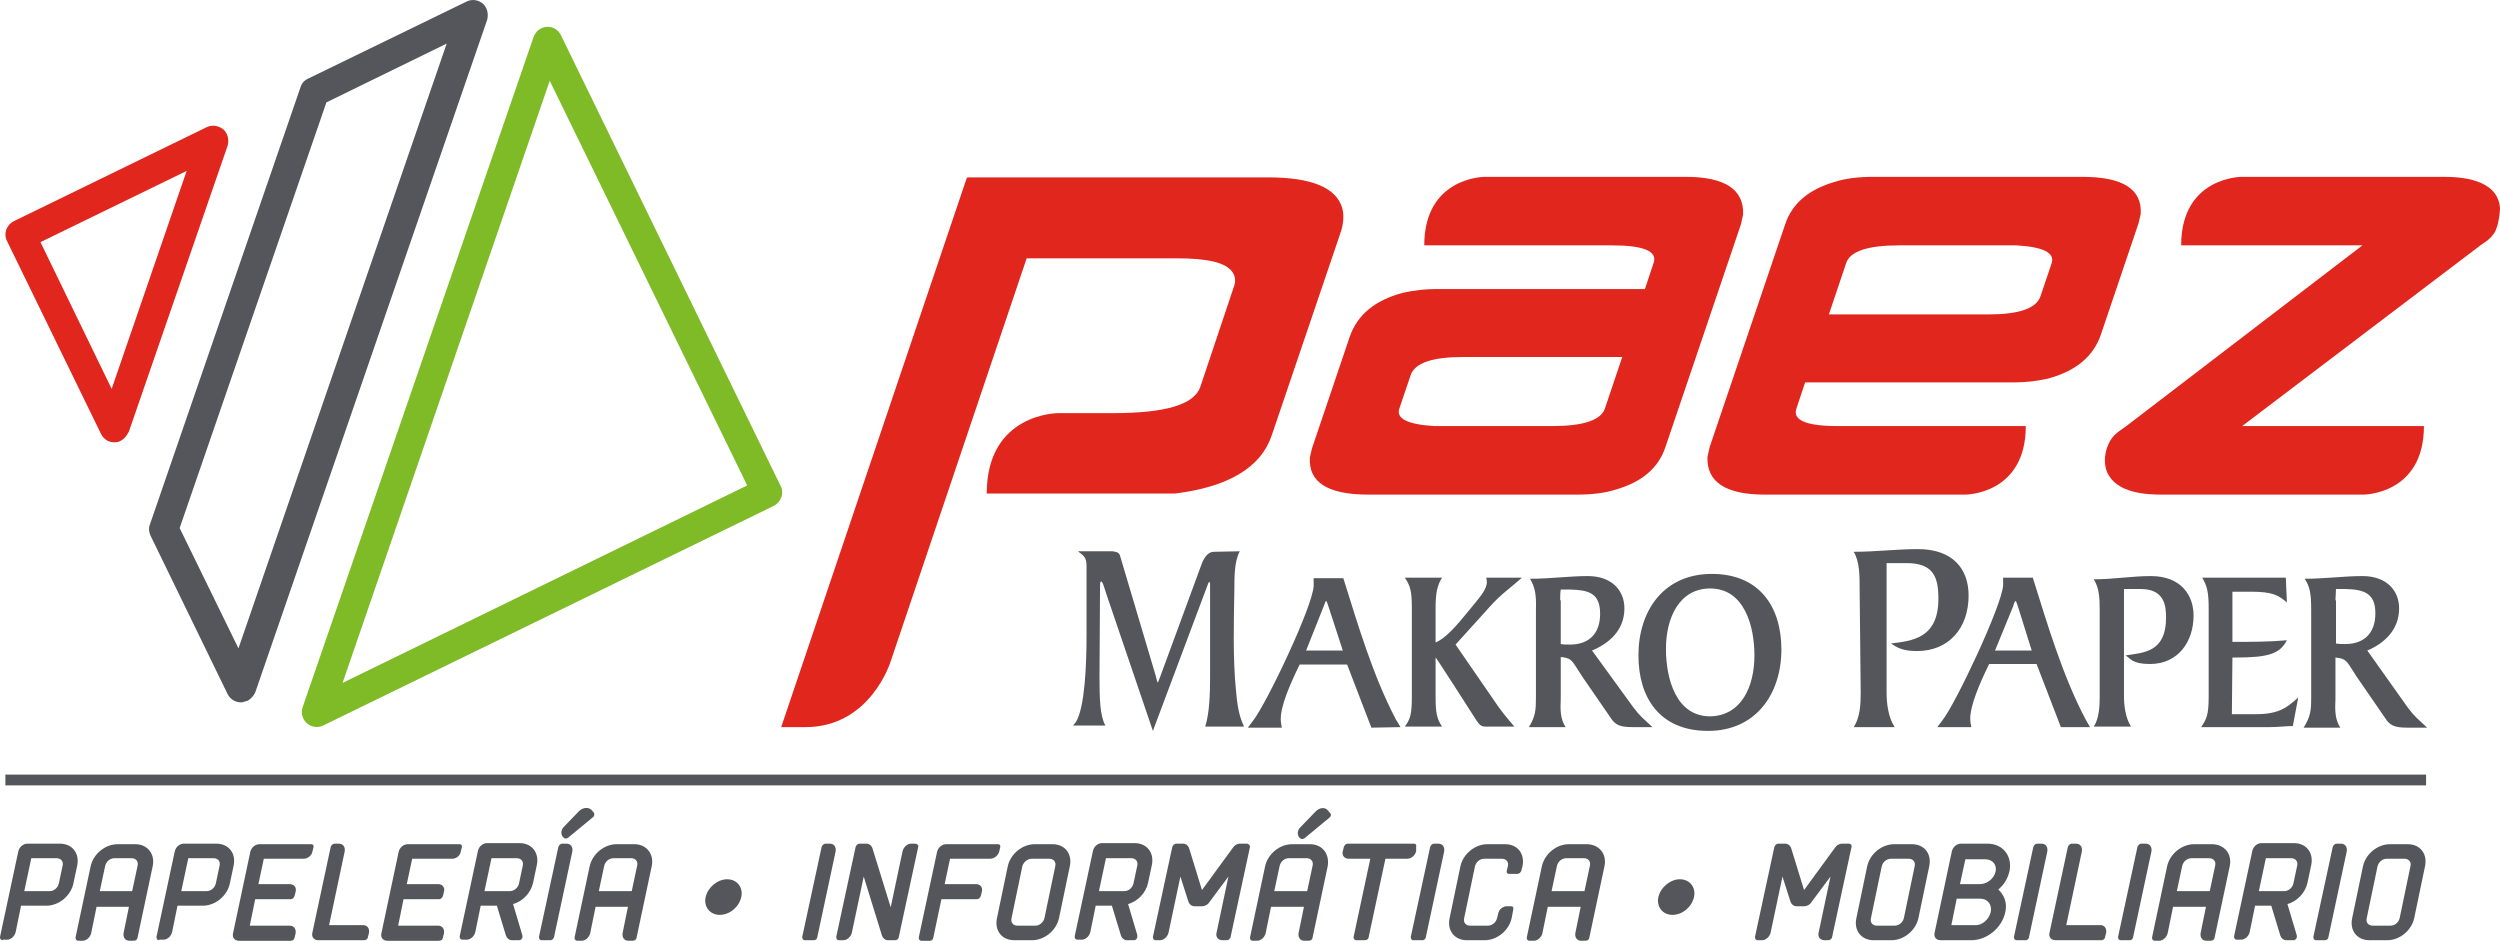 <svg xmlns="http://www.w3.org/2000/svg" xmlns:xlink="http://www.w3.org/1999/xlink" version="1.1" id="Capa_1" x="0px" y="0px" style="enable-background:new 0 0 841.9 595.3;" xml:space="preserve" viewBox="188.8 210.62 463.4 174.38">
<style type="text/css">
	.st0{fill-rule:evenodd;clip-rule:evenodd;fill:#54565B;}
	.st1{fill:#54565B;}
	.st2{fill:#E1261D;}
	.st3{fill:#7FBA27;}
</style>
<g>
	<g>
		<path class="st0" d="M627.6,331.2c3.1-1.3,5.9-3.8,5.9-7.8c0-3.4-2.4-6-6.8-6c-3.4,0-7,0.5-10.7,0.5c1,1.5,1.2,2.9,1.2,5.7l0,16.3    c0,2.4-0.1,3.5-1.4,5.6l6.8,0c-1-1.5-1-3.3-0.9-5.3l0-7.7c2.2,0.2,2.1,0.8,3.9,3.5l5.3,7.7c0.9,1.4,1.7,1.8,4.2,1.8l3.6,0    c-1.8-1.7-2.2-1.9-3.5-3.6L627.6,331.2z M621.7,321.9c0-0.6,0.1-1.5,0.1-2.1l1.8,0c3.3,0.1,5.5,0.7,5.5,4.5c0,3.6-2,5.7-5.6,5.7    c-0.6,0-1.1,0-1.7-0.1V321.9z"/>
		<path class="st0" d="M565.4,331.2h-6.8l3.4-8.3c0-0.2,0.3-0.9,0.4-0.9c0.1,0,0.3,0.6,0.4,0.9L565.4,331.2z M576.2,345.4l-0.9-1.6    c-4.2-8-7-17.5-9.7-26.1l-5.5,0l0,1.4c-0.2,3.7-8.8,22-11.3,25.1l-0.9,1.2l6.3,0c-0.1-0.6-0.2-1-0.2-1.6c0-2.4,1.7-6.4,3.5-10.1    h8.8l4.5,11.7L576.2,345.4z"/>
		<path class="st0" d="M413.8,312.9c-1.1,0-1.8,1.1-2.2,2.1l-7.8,21.2c-0.3,0.7-0.3,0.9-0.4,0.9c-0.1,0-0.2-0.5-0.4-1.3l-6.6-22.2    c-0.2-0.7-0.9-0.7-1.4-0.8l-6.4,0c1.2,0.9,1.6,1.2,1.6,2.8l0,12.7c0,5.5-0.3,13.5-2,16.2l-0.5,0.6l6,0c-1-1.7-1.1-5-1.1-8.9    l0.1-16.5c0-0.8,0-1.3,0.2-1.3c0.3,0,0.5,0.9,1,2.4l8.6,25.3l10.2-27.2c0.1-0.4,0.3-0.4,0.3-0.4c0.1,0,0.1,0.3,0.1,0.8l0,16.9    c0,2.9-0.1,6.6-0.9,9.1l7.2,0c-1-2-1.3-4.4-1.5-6.7c-0.6-6.1-0.4-12.5-0.3-18.6c0-2.5,0-5.3,1-7.2L413.8,312.9z"/>
		<path class="st0" d="M437.7,331.2h-6.8l3.3-8.3c0.1-0.2,0.3-0.9,0.4-0.9c0.1,0,0.3,0.6,0.4,0.9L437.7,331.2z M448.4,345.4    l-0.9-1.5c-4.2-8-7-17.5-9.7-26.1l-5.5,0l0,1.4c-0.1,3.7-8.8,22-11.3,25.1l-0.9,1.2l6.3,0c-0.1-0.6-0.2-1-0.2-1.6    c0-2.5,1.7-6.4,3.5-10.1l8.8,0l4.5,11.7L448.4,345.4z"/>
		<path class="st0" d="M450.5,339.7c0,3.4-0.3,4.2-1.3,5.6l6.9,0c-1-1.5-1.2-2.6-1.2-5.6l0-7.2c0-0.2,7.6,11.7,7.6,11.7    c0.5,0.7,0.8,1.1,1.6,1.1l5.4,0c-1.3-1.5-2.7-3.2-3.8-4.9l-7.1-10.3l6.6-7.3c1.9-2.1,3.7-3.3,5.7-5.1l-6.6,0    c0,0.2,0.1,0.4,0.1,0.8c0,1.4-1.2,2.7-3.5,5.5c-2.1,2.6-4.2,5-6,5.7l0-6.4c0-2.7,0.3-4.2,1.2-5.6l-6.9,0c1,1.5,1.3,2.4,1.3,5.7    L450.5,339.7z"/>
		<path class="st0" d="M483.9,331.2c3.1-1.3,6-3.7,6-7.8c0-3.4-2.4-6-6.8-6c-3.4,0-7,0.5-10.7,0.5c0.9,1.5,1.2,2.9,1.1,5.7l0,16.3    c0,2.4-0.1,3.5-1.3,5.5l6.8,0c-1-1.5-1-3.3-0.9-5.3l0-7.7c2.2,0.2,2.1,0.8,3.9,3.5l5.3,7.7c0.9,1.4,1.7,1.8,4.2,1.8h3.6    c-1.8-1.7-2.2-1.9-3.5-3.6L483.9,331.2z M478,321.9c0-0.6,0-1.5,0.1-2h1.8c3.3,0.1,5.5,0.6,5.5,4.5c0,3.6-2,5.7-5.6,5.7    c-0.6,0-1.1,0-1.7-0.1V321.9z"/>
		<path class="st0" d="M514,332.1c0,5.9-2.5,11.2-8.2,11.3c-6.4,0-8.2-7.1-8.2-12.5c0-5.8,2.5-11.2,8.2-11.2    C512.2,319.7,514,326.8,514,332.1 M519,331c0-7.7-3.9-14-12.9-14c-8.9,0-13.6,6.8-13.6,15.1c0,7.8,3.9,14,12.9,14    C514.3,346.1,519,339.2,519,331"/>
		<path class="st0" d="M533.7,339c0,2.1-0.1,4.6-1.3,6.4h7.6c-1.2-1.8-1.5-4.4-1.5-6.4l0-24l3.7,0c5,0,5.9,2.6,5.9,6.6    c0,7.4-4.9,7.8-8.8,8.3c1,0.6,1.9,1.4,4.8,1.4c6,0,9.6-4.3,9.6-10.3c0-5-3-8.6-9.4-8.6c-4,0-7.8,0.5-11.9,0.5    c1.1,1.8,1.1,4.4,1.1,6.7L533.7,339z"/>
		<path class="st0" d="M602.6,332.5h0.6c6.1,0,8.2-0.7,9.5-3.2c-3.3,0.3-6.8,0.3-10.1,0.3l0-9.3l3.5,0c4,0,5.1,0.7,6.6,2l-0.2-4.6    l-15.5,0c0.9,1.5,1.2,2.7,1.2,5.7l0,16.3c0,3.5-0.4,4.2-1.4,5.7l12.8,0c1.5,0,3-0.2,4.2-0.2l1-5.3c-2,1.8-3.5,3.1-7.8,3.1h-4.5    L602.6,332.5z"/>
		<path class="st0" d="M578,339.7c0,1.8-0.1,4.1-1.1,5.6h6.9c-1-1.6-1.3-3.8-1.3-5.6l0-19.9l3.1,0c4.4,0,4.7,3.1,4.7,5.3    c0,6.4-4.1,6.5-7.5,7c0.9,0.6,1.3,1.6,4.5,1.6c5.3,0,8.1-4.2,8.1-9c0-3.7-2.3-7.3-7.9-7.3c-3.5,0-7,0.6-10.6,0.6    c1,1.6,1.1,3.4,1.1,5.8L578,339.7z"/>
		<rect x="189.8" y="354.2" class="st1" width="448.7" height="2"/>
		<path class="st2" d="M211.2,292.3c-0.3,0.2-0.7,0.3-1,0.3c-1.1,0.1-2.2-0.5-2.7-1.6l-17.4-35.7c-0.7-1.4-0.1-3,1.3-3.7l35.7-17.4    c1-0.5,2.2-0.3,3.1,0.4c0.8,0.7,1.1,1.9,0.8,3l-18.3,53C212.3,291.4,211.8,292,211.2,292.3 M196.3,255.5l13.2,27.2l13.9-40.4    L196.3,255.5z"/>
		<path class="st1" d="M234.7,340.5c-0.3,0.1-0.7,0.2-1,0.3c-1.1,0.1-2.2-0.5-2.7-1.5l-14.3-29.4c-0.3-0.7-0.4-1.4-0.1-2.1l27.9-81    c0.2-0.7,0.7-1.3,1.4-1.6l29.4-14.3c1-0.5,2.2-0.3,3,0.4c0.8,0.7,1.1,1.9,0.8,3l-43,124.7C235.8,339.6,235.3,340.2,234.7,340.5     M222.1,308.5l10.9,22.3l38.6-112.1l-22.3,10.9L222.1,308.5z"/>
		<path class="st3" d="M332.2,304.4l-83.5,40.7c-1,0.5-2.2,0.3-3-0.4c-0.8-0.7-1.2-1.9-0.8-3l42.8-124.2c0.4-1.1,1.3-1.8,2.4-1.9    c1.1-0.1,2.2,0.5,2.7,1.6l40.7,83.5C334.2,302,333.6,303.7,332.2,304.4 M252.3,337.2l75-36.6l-36.6-75L252.3,337.2z"/>
		<path class="st2" d="M353.9,333.2c0,0-3.7,12.2-15.8,12.2l-4.5,0l34.4-101.8l0.2-0.1h55.7c8,0,12.6,1.9,13.7,5.7    c0.4,1.5,0.2,3.1-0.4,4.8l-12.7,37.4c-2,5.9-8.1,9.5-17.9,10.7h-34.9l0,0v0c0-14.9,13.2-14.9,13.2-14.9h10.2    c9.8,0,15.1-1.6,16.2-4.9l6.2-18.5c0.4-1,0.3-2-0.3-2.8c-1.2-1.7-4.5-2.5-10.3-2.5h-21h-6.8L353.9,333.2z"/>
		<path class="st2" d="M574.8,243.4h-38.8c-2.7,0-5.1,0.3-7,0.9c-4.9,1.4-8,4-9.3,7.9l-14,41.3l-0.4,1.8c-0.2,4.6,3.3,7,10.6,7h28.6    h6.3h0.2h2.1c0,0,11.2,0,11.2-12.7v0l0,0l-34.8,0c-5.9,0-8.5-1.1-7.7-3.3l1.6-4.8h38.8c1.9,0,4-0.2,6.2-0.7    c5.2-1.4,8.4-4.1,9.8-8.1l7-20.7l0.4-1.7C585.9,245.7,582.3,243.4,574.8,243.4 M569.1,259.4l-2.1,6.2c-0.8,2.2-4,3.3-9.6,3.3    h-29.6l3.2-9.5c0.7-2.2,4-3.3,9.8-3.3h21.8C567.6,256.4,569.7,257.5,569.1,259.4"/>
		<path class="st2" d="M641.7,243.4l-37.4,0c0,0-11.2,0-11.2,12.7v0l0,0l33.6,0l-43.9,33.6c-1.6,1.1-2.5,1.7-3.2,3.3    c-1.3,3-0.2,5.2-0.2,5.2c1.8,3.9,7.3,4.1,10.2,4.1l37.3,0c0,0,11.2,0,11.2-12.7v0l0,0l-33.7,0l44.3-33.6c0.7-0.5,1.4-0.8,2.3-2    c1.1-1.4,1.2-4.8,1.2-4.8C651.8,243.7,644.7,243.4,641.7,243.4"/>
		<path class="st2" d="M442.4,302.3h38.8c2.7,0,5.1-0.3,7-0.9c4.9-1.4,8-4,9.3-7.9l14-41.3l0.4-1.8c0.2-4.6-3.3-7-10.6-7h-28.6h-6.3    h-0.2H464c0,0-11.2,0-11.2,12.7v0l0,0l34.8,0c5.9,0,8.5,1.1,7.7,3.3l-1.6,4.8H455c-1.9,0-4,0.2-6.2,0.7c-5.2,1.4-8.4,4.1-9.8,8.1    l-7,20.7l-0.4,1.7C431.3,300,434.9,302.3,442.4,302.3 M448.2,286.3l2.1-6.2c0.8-2.2,4-3.3,9.6-3.3h29.6l-3.2,9.5    c-0.7,2.2-4,3.3-9.8,3.3h-21.8C449.7,289.3,447.5,288.2,448.2,286.3"/>
	</g>
	<g>
		<path class="st1" d="M189.3,384.9c-0.3,0-0.5-0.2-0.5-0.6l3.4-15.9c0.2-0.8,0.9-1.4,1.7-1.4h6c2.3,0,3.7,1.8,3.2,4.1l-0.7,3.3    c-0.5,2.3-2.7,4.1-5,4.1h-4.7l-1,4.9c-0.2,0.8-0.9,1.4-1.6,1.4H189.3z M198,375.8c0.8,0,1.5-0.6,1.7-1.4l0.7-3.3    c0.2-0.8-0.3-1.4-1.1-1.4h-4.7l-1.3,6.1H198z"/>
		<path class="st1" d="M217.1,371.2l-2.8,13.2c0,0.3-0.3,0.6-0.7,0.6h-0.8c-0.8,0-1.2-0.6-1.1-1.4l1-4.9h-6l-1,4.9    c-0.2,0.8-0.9,1.4-1.6,1.4h-0.8c-0.3,0-0.5-0.2-0.5-0.6l2.8-13.2c0.5-2.3,2.7-4.1,5-4.1h3.3C216.1,367.1,217.6,368.9,217.1,371.2z     M213.3,375.8l1-4.7c0.2-0.8-0.3-1.4-1.1-1.4H210c-0.8,0-1.5,0.6-1.7,1.4l-1,4.7H213.3z"/>
		<path class="st1" d="M218.3,384.9c-0.3,0-0.5-0.2-0.5-0.6l3.4-15.9c0.2-0.8,0.9-1.4,1.7-1.4h6c2.3,0,3.7,1.8,3.2,4.1l-0.7,3.3    c-0.5,2.3-2.7,4.1-5,4.1h-4.7l-1,4.9c-0.2,0.8-0.9,1.4-1.6,1.4H218.3z M227.1,375.8c0.8,0,1.5-0.6,1.7-1.4l0.7-3.3    c0.2-0.8-0.3-1.4-1.1-1.4h-4.7l-1.3,6.1H227.1z"/>
		<path class="st1" d="M245.1,369.8h-7.4l-1,4.7h5.8c0.8,0,1.3,0.6,1.1,1.4l-0.2,0.8c-0.1,0.3-0.4,0.6-0.7,0.6h-6.6l-1,4.9h7.4    c0.8,0,1.2,0.6,1.1,1.4l-0.2,0.8c0,0.3-0.3,0.6-0.7,0.6h-9.6c-0.8,0-1.3-0.6-1.1-1.4l3.2-15.1c0.2-0.8,0.9-1.4,1.7-1.4h9.6    c0.3,0,0.5,0.2,0.4,0.6l-0.2,0.8C246.6,369.2,245.8,369.8,245.1,369.8z"/>
		<path class="st1" d="M247.8,384.9c-0.8,0-1.3-0.6-1.1-1.4l3.4-15.9c0.1-0.3,0.4-0.6,0.7-0.6h0.8c0.8,0,1.2,0.6,1.1,1.4l-2.9,13.7    h6.3c0.8,0,1.2,0.6,1.1,1.4l-0.2,0.8c0,0.3-0.3,0.6-0.7,0.6H247.8z"/>
		<path class="st1" d="M272.6,369.8h-7.4l-1,4.7h5.8c0.8,0,1.3,0.6,1.1,1.4l-0.2,0.8c-0.1,0.3-0.4,0.6-0.7,0.6h-6.6l-1,4.9h7.4    c0.8,0,1.2,0.6,1.1,1.4l-0.2,0.8c0,0.3-0.3,0.6-0.7,0.6h-9.6c-0.8,0-1.3-0.6-1.1-1.4l3.2-15.1c0.2-0.8,0.9-1.4,1.7-1.4h9.6    c0.3,0,0.5,0.2,0.4,0.6l-0.2,0.8C274.1,369.2,273.4,369.8,272.6,369.8z"/>
		<path class="st1" d="M285,384.9h-1.3c-0.5,0-0.9-0.3-1.1-0.8l-1.7-5.6h-3l-1,4.9c-0.2,0.8-0.9,1.4-1.6,1.4h-0.8    c-0.3,0-0.5-0.2-0.5-0.6l3.4-15.9c0.2-0.8,0.9-1.4,1.7-1.4h6c2.3,0,3.7,1.8,3.2,4.1l-0.7,3.3c-0.4,1.8-1.9,3.4-3.7,3.9l1.7,5.7    C285.8,384.5,285.4,384.9,285,384.9z M278.6,375.8h4.7c0.8,0,1.5-0.6,1.7-1.4l0.7-3.3c0.2-0.8-0.3-1.4-1.1-1.4h-4.7L278.6,375.8z"/>
		<path class="st1" d="M290.8,384.9h-1.6c-0.3,0-0.5-0.2-0.5-0.6l3.6-16.7c0.1-0.3,0.4-0.6,0.7-0.6h0.8c0.8,0,1.2,0.6,1.1,1.4    l-3.4,15.9C291.4,384.7,291.1,384.9,290.8,384.9z M296.2,360.9l-2.9,3c-0.5,0.5-0.6,1.3-0.2,1.8l0.2,0.2c0.2,0.2,0.5,0.2,0.8,0    l4.6-3.8c0.3-0.2,0.3-0.6,0.2-0.8l-0.5-0.6C297.8,360.2,296.9,360.3,296.2,360.9z"/>
		<path class="st1" d="M309.6,371.2l-2.8,13.2c0,0.3-0.3,0.6-0.7,0.6h-0.8c-0.8,0-1.2-0.6-1.1-1.4l1-4.9h-6l-1,4.9    c-0.2,0.8-0.9,1.4-1.6,1.4h-0.8c-0.3,0-0.5-0.2-0.5-0.6l2.8-13.2c0.5-2.3,2.7-4.1,5-4.1h3.3C308.6,367.1,310.1,368.9,309.6,371.2z     M305.9,375.8l1-4.7c0.2-0.8-0.3-1.4-1.1-1.4h-3.3c-0.8,0-1.5,0.6-1.7,1.4l-1,4.7H305.9z"/>
	</g>
	<g>
		<path class="st1" d="M322.2,380.2c-1.8,0-3-1.5-2.6-3.3c0.4-1.8,2.2-3.3,4-3.3c1.8,0,3,1.5,2.6,3.3    C325.8,378.7,324.1,380.2,322.2,380.2z"/>
	</g>
	<g>
		<path class="st1" d="M338,384.9c-0.3,0-0.5-0.2-0.5-0.6l3.6-16.7c0.1-0.3,0.4-0.6,0.7-0.6h0.8c0.8,0,1.2,0.6,1.1,1.4l-3.4,15.9    c0,0.3-0.3,0.6-0.6,0.6H338z"/>
		<path class="st1" d="M359,367.6l-3.6,16.7c0,0.3-0.3,0.6-0.7,0.6h-1.3c-0.5,0-0.9-0.3-1.1-0.8l-3.4-11l-2.2,10.4    c-0.2,0.8-0.9,1.4-1.6,1.4h-0.8c-0.3,0-0.5-0.2-0.5-0.6l3.6-16.7c0.1-0.3,0.4-0.6,0.7-0.6h1.3c0.5,0,0.9,0.3,1.1,0.8l3.4,11    l2.2-10.4c0.2-0.8,0.9-1.4,1.6-1.4h0.8C358.9,367.1,359.1,367.3,359,367.6z"/>
		<path class="st1" d="M372.3,369.8h-7.4l-1,4.7h5.8c0.8,0,1.3,0.6,1.1,1.4l-0.2,0.8c-0.1,0.3-0.4,0.6-0.7,0.6h-6.6l-1.5,7.1    c0,0.3-0.3,0.6-0.6,0.6h-1.6c-0.3,0-0.5-0.2-0.5-0.6l3.4-15.9c0.2-0.8,0.9-1.4,1.7-1.4h9.6c0.3,0,0.5,0.2,0.4,0.6l-0.2,0.8    C373.8,369.2,373.1,369.8,372.3,369.8z"/>
		<path class="st1" d="M376.8,384.9c-2.3,0-3.7-1.8-3.2-4.1l2-9.6c0.5-2.3,2.7-4.1,5-4.1h3.3c2.3,0,3.7,1.8,3.2,4.1l-2,9.6    c-0.5,2.3-2.7,4.1-5,4.1H376.8z M378.3,371.2l-2,9.6c-0.2,0.8,0.3,1.4,1.1,1.4h3.3c0.8,0,1.5-0.6,1.7-1.4l2-9.6    c0.2-0.8-0.3-1.4-1.1-1.4H380C379.3,369.8,378.5,370.4,378.3,371.2z"/>
		<path class="st1" d="M399,384.9h-1.3c-0.5,0-0.9-0.3-1.1-0.8l-1.7-5.6h-3l-1,4.9c-0.2,0.8-0.9,1.4-1.6,1.4h-0.8    c-0.3,0-0.5-0.2-0.5-0.6l3.4-15.9c0.2-0.8,0.9-1.4,1.7-1.4h6c2.3,0,3.7,1.8,3.2,4.1l-0.7,3.3c-0.4,1.8-1.9,3.4-3.7,3.9l1.7,5.7    C399.7,384.5,399.4,384.9,399,384.9z M392.5,375.8h4.7c0.8,0,1.5-0.6,1.7-1.4l0.7-3.3c0.2-0.8-0.3-1.4-1.1-1.4h-4.7L392.5,375.8z"/>
		<path class="st1" d="M420.5,367.6l-3.6,16.7c0,0.3-0.4,0.6-0.7,0.6h-0.8c-0.8,0-1.3-0.6-1.1-1.4l2.2-10.4l-3.5,4.7    c-0.3,0.5-0.8,0.8-1.4,0.8h-1.4c-0.5,0-0.9-0.3-1.1-0.8l-1.5-4.7l-2.2,10.4c-0.2,0.8-0.9,1.4-1.6,1.4h-0.8c-0.3,0-0.5-0.2-0.5-0.6    l3.6-16.7c0.1-0.3,0.4-0.6,0.7-0.6h1.3c0.5,0,0.9,0.3,1.1,0.8l2.4,7.8l5.7-7.8c0.3-0.5,0.8-0.8,1.4-0.8h1.3    C420.3,367.1,420.5,367.3,420.5,367.6z"/>
		<path class="st1" d="M434.9,371.2l-2.8,13.2c0,0.3-0.3,0.6-0.7,0.6h-0.8c-0.8,0-1.2-0.6-1.1-1.4l1-4.9h-6.1l-1,4.9    c-0.2,0.8-0.9,1.4-1.6,1.4H421c-0.3,0-0.5-0.2-0.5-0.6l2.8-13.2c0.5-2.3,2.7-4.1,5-4.1h3.3C433.9,367.1,435.3,368.9,434.9,371.2z     M431.1,375.8l1-4.7c0.2-0.8-0.3-1.4-1.1-1.4h-3.3c-0.8,0-1.5,0.6-1.7,1.4l-1,4.7H431.1z M434.9,360.8l0.5,0.6    c0.2,0.2,0.1,0.6-0.2,0.8l-4.6,3.8c-0.3,0.2-0.6,0.2-0.8,0l-0.2-0.2c-0.4-0.5-0.3-1.3,0.2-1.8l2.9-3    C433.4,360.3,434.4,360.2,434.9,360.8z"/>
		<path class="st1" d="M451.3,368.4c-0.2,0.8-0.9,1.4-1.7,1.4h-4l-3.1,14.5c0,0.3-0.3,0.6-0.7,0.6h-1.6c-0.3,0-0.5-0.2-0.5-0.6    l3.1-14.5h-4c-0.8,0-1.3-0.6-1.1-1.4l0.2-0.8c0.1-0.3,0.4-0.6,0.7-0.6h12.3c0.3,0,0.5,0.2,0.4,0.6L451.3,368.4z"/>
		<path class="st1" d="M450.8,384.9c-0.3,0-0.5-0.2-0.5-0.6l3.6-16.7c0.1-0.3,0.4-0.6,0.7-0.6h0.8c0.8,0,1.2,0.6,1.1,1.4l-3.4,15.9    c0,0.3-0.3,0.6-0.6,0.6H450.8z"/>
		<path class="st1" d="M460.7,384.9c-2.3,0-3.7-1.8-3.2-4.1l2-9.6c0.5-2.3,2.7-4.1,5-4.1h3.3c2.3,0,3.7,1.8,3.2,4.1l-0.2,0.8    c-0.1,0.3-0.4,0.6-0.7,0.6h-1.6c-0.3,0-0.5-0.2-0.4-0.6l0.2-0.8c0.2-0.8-0.3-1.4-1.1-1.4h-3.3c-0.8,0-1.5,0.6-1.7,1.4l-2,9.6    c-0.2,0.8,0.3,1.4,1.1,1.4h3.3c0.8,0,1.5-0.6,1.7-1.4l0.2-0.8c0.1-0.8,0.9-1.4,1.6-1.4h0.8c0.3,0,0.5,0.2,0.4,0.6l-0.3,1.6    c-0.5,2.3-2.7,4.1-5,4.1H460.7z"/>
		<path class="st1" d="M486.2,371.2l-2.8,13.2c0,0.3-0.3,0.6-0.7,0.6h-0.8c-0.8,0-1.2-0.6-1.1-1.4l1-4.9h-6.1l-1,4.9    c-0.2,0.8-0.9,1.4-1.6,1.4h-0.8c-0.3,0-0.5-0.2-0.5-0.6l2.8-13.2c0.5-2.3,2.7-4.1,5-4.1h3.3C485.2,367.1,486.7,368.9,486.2,371.2z     M482.5,375.8l1-4.7c0.2-0.8-0.3-1.4-1.1-1.4h-3.3c-0.8,0-1.5,0.6-1.7,1.4l-1,4.7H482.5z"/>
	</g>
	<g>
		<path class="st1" d="M498.8,380.2c-1.8,0-3-1.5-2.6-3.3c0.4-1.8,2.2-3.3,4-3.3c1.8,0,3,1.5,2.6,3.3    C502.4,378.7,500.7,380.2,498.8,380.2z"/>
	</g>
	<g>
		<path class="st1" d="M532,367.6l-3.6,16.7c0,0.3-0.4,0.6-0.7,0.6H527c-0.8,0-1.3-0.6-1.1-1.4l2.2-10.4l-3.5,4.7    c-0.3,0.5-0.8,0.8-1.4,0.8h-1.4c-0.5,0-0.9-0.3-1.1-0.8l-1.5-4.7l-2.2,10.4c-0.2,0.8-0.9,1.4-1.6,1.4h-0.8c-0.3,0-0.5-0.2-0.5-0.6    l3.6-16.7c0.1-0.3,0.4-0.6,0.7-0.6h1.3c0.5,0,0.9,0.3,1.1,0.8l2.4,7.8l5.7-7.8c0.3-0.5,0.8-0.8,1.4-0.8h1.3    C531.9,367.1,532.1,367.3,532,367.6z"/>
		<path class="st1" d="M536.1,384.9c-2.3,0-3.7-1.8-3.2-4.1l2-9.6c0.5-2.3,2.7-4.1,5-4.1h3.3c2.3,0,3.7,1.8,3.2,4.1l-2,9.6    c-0.5,2.3-2.7,4.1-5,4.1H536.1z M537.6,371.2l-2,9.6c-0.2,0.8,0.3,1.4,1.1,1.4h3.3c0.8,0,1.5-0.6,1.7-1.4l2-9.6    c0.2-0.8-0.3-1.4-1.1-1.4h-3.3C538.5,369.8,537.8,370.4,537.6,371.2z"/>
		<path class="st1" d="M560.5,379.7c-0.6,2.9-3.4,5.2-6.3,5.2h-5.7c-0.8,0-1.3-0.6-1.1-1.4l3.2-15.1c0.2-0.8,0.9-1.4,1.7-1.4h4.9    c2.8,0,4.6,2.2,4.1,5c-0.3,1.4-1,2.6-2.1,3.5C560.3,376.5,560.9,378,560.5,379.7z M557.8,379.7c0.3-1.4-0.6-2.5-1.9-2.5h-4.4    l-1,4.9h4.4C556.2,382.2,557.5,381,557.8,379.7z M552.1,374.5h3.7c1.3,0,2.6-1,2.9-2.3c0.3-1.3-0.6-2.3-1.9-2.3h-3.7L552.1,374.5z    "/>
		<path class="st1" d="M562.6,384.9c-0.3,0-0.5-0.2-0.5-0.6l3.6-16.7c0.1-0.3,0.4-0.6,0.7-0.6h0.8c0.8,0,1.2,0.6,1.1,1.4l-3.4,15.9    c0,0.3-0.3,0.6-0.6,0.6H562.6z"/>
		<path class="st1" d="M569.8,384.9c-0.8,0-1.3-0.6-1.1-1.4l3.4-15.9c0.1-0.3,0.4-0.6,0.7-0.6h0.8c0.8,0,1.2,0.6,1.1,1.4l-2.9,13.7    h6.3c0.8,0,1.2,0.6,1.1,1.4l-0.2,0.8c0,0.3-0.3,0.6-0.7,0.6H569.8z"/>
		<path class="st1" d="M581.9,384.9c-0.3,0-0.5-0.2-0.5-0.6l3.6-16.7c0.1-0.3,0.4-0.6,0.7-0.6h0.8c0.8,0,1.2,0.6,1.1,1.4l-3.4,15.9    c0,0.3-0.3,0.6-0.6,0.6H581.9z"/>
		<path class="st1" d="M602.1,371.2l-2.8,13.2c0,0.3-0.3,0.6-0.7,0.6h-0.8c-0.8,0-1.2-0.6-1.1-1.4l1-4.9h-6.1l-1,4.9    c-0.2,0.8-0.9,1.4-1.6,1.4h-0.8c-0.3,0-0.5-0.2-0.5-0.6l2.8-13.2c0.5-2.3,2.7-4.1,5-4.1h3.3C601.1,367.1,602.6,368.9,602.1,371.2z     M598.4,375.8l1-4.7c0.2-0.8-0.3-1.4-1.1-1.4H595c-0.8,0-1.5,0.6-1.7,1.4l-1,4.7H598.4z"/>
		<path class="st1" d="M613.9,384.9h-1.3c-0.5,0-0.9-0.3-1.1-0.8l-1.7-5.6h-3l-1,4.9c-0.2,0.8-0.9,1.4-1.6,1.4h-0.8    c-0.3,0-0.5-0.2-0.5-0.6l3.4-15.9c0.2-0.8,0.9-1.4,1.7-1.4h6c2.3,0,3.7,1.8,3.2,4.1l-0.7,3.3c-0.4,1.8-1.9,3.4-3.7,3.9l1.7,5.7    C614.7,384.5,614.3,384.9,613.9,384.9z M607.5,375.8h4.7c0.8,0,1.5-0.6,1.7-1.4l0.7-3.3c0.2-0.8-0.3-1.4-1.1-1.4h-4.7L607.5,375.8    z"/>
		<path class="st1" d="M618.1,384.9c-0.3,0-0.5-0.2-0.5-0.6l3.6-16.7c0.1-0.3,0.4-0.6,0.7-0.6h0.8c0.8,0,1.2,0.6,1.1,1.4l-3.4,15.9    c0,0.3-0.3,0.6-0.6,0.6H618.1z"/>
		<path class="st1" d="M628,384.9c-2.3,0-3.7-1.8-3.2-4.1l2-9.6c0.5-2.3,2.7-4.1,5-4.1h3.3c2.3,0,3.7,1.8,3.2,4.1l-2,9.6    c-0.5,2.3-2.7,4.1-5,4.1H628z M629.5,371.2l-2,9.6c-0.2,0.8,0.3,1.4,1.1,1.4h3.3c0.8,0,1.5-0.6,1.7-1.4l2-9.6    c0.2-0.8-0.3-1.4-1.1-1.4h-3.3C630.4,369.8,629.7,370.4,629.5,371.2z"/>
	</g>
</g>
</svg>